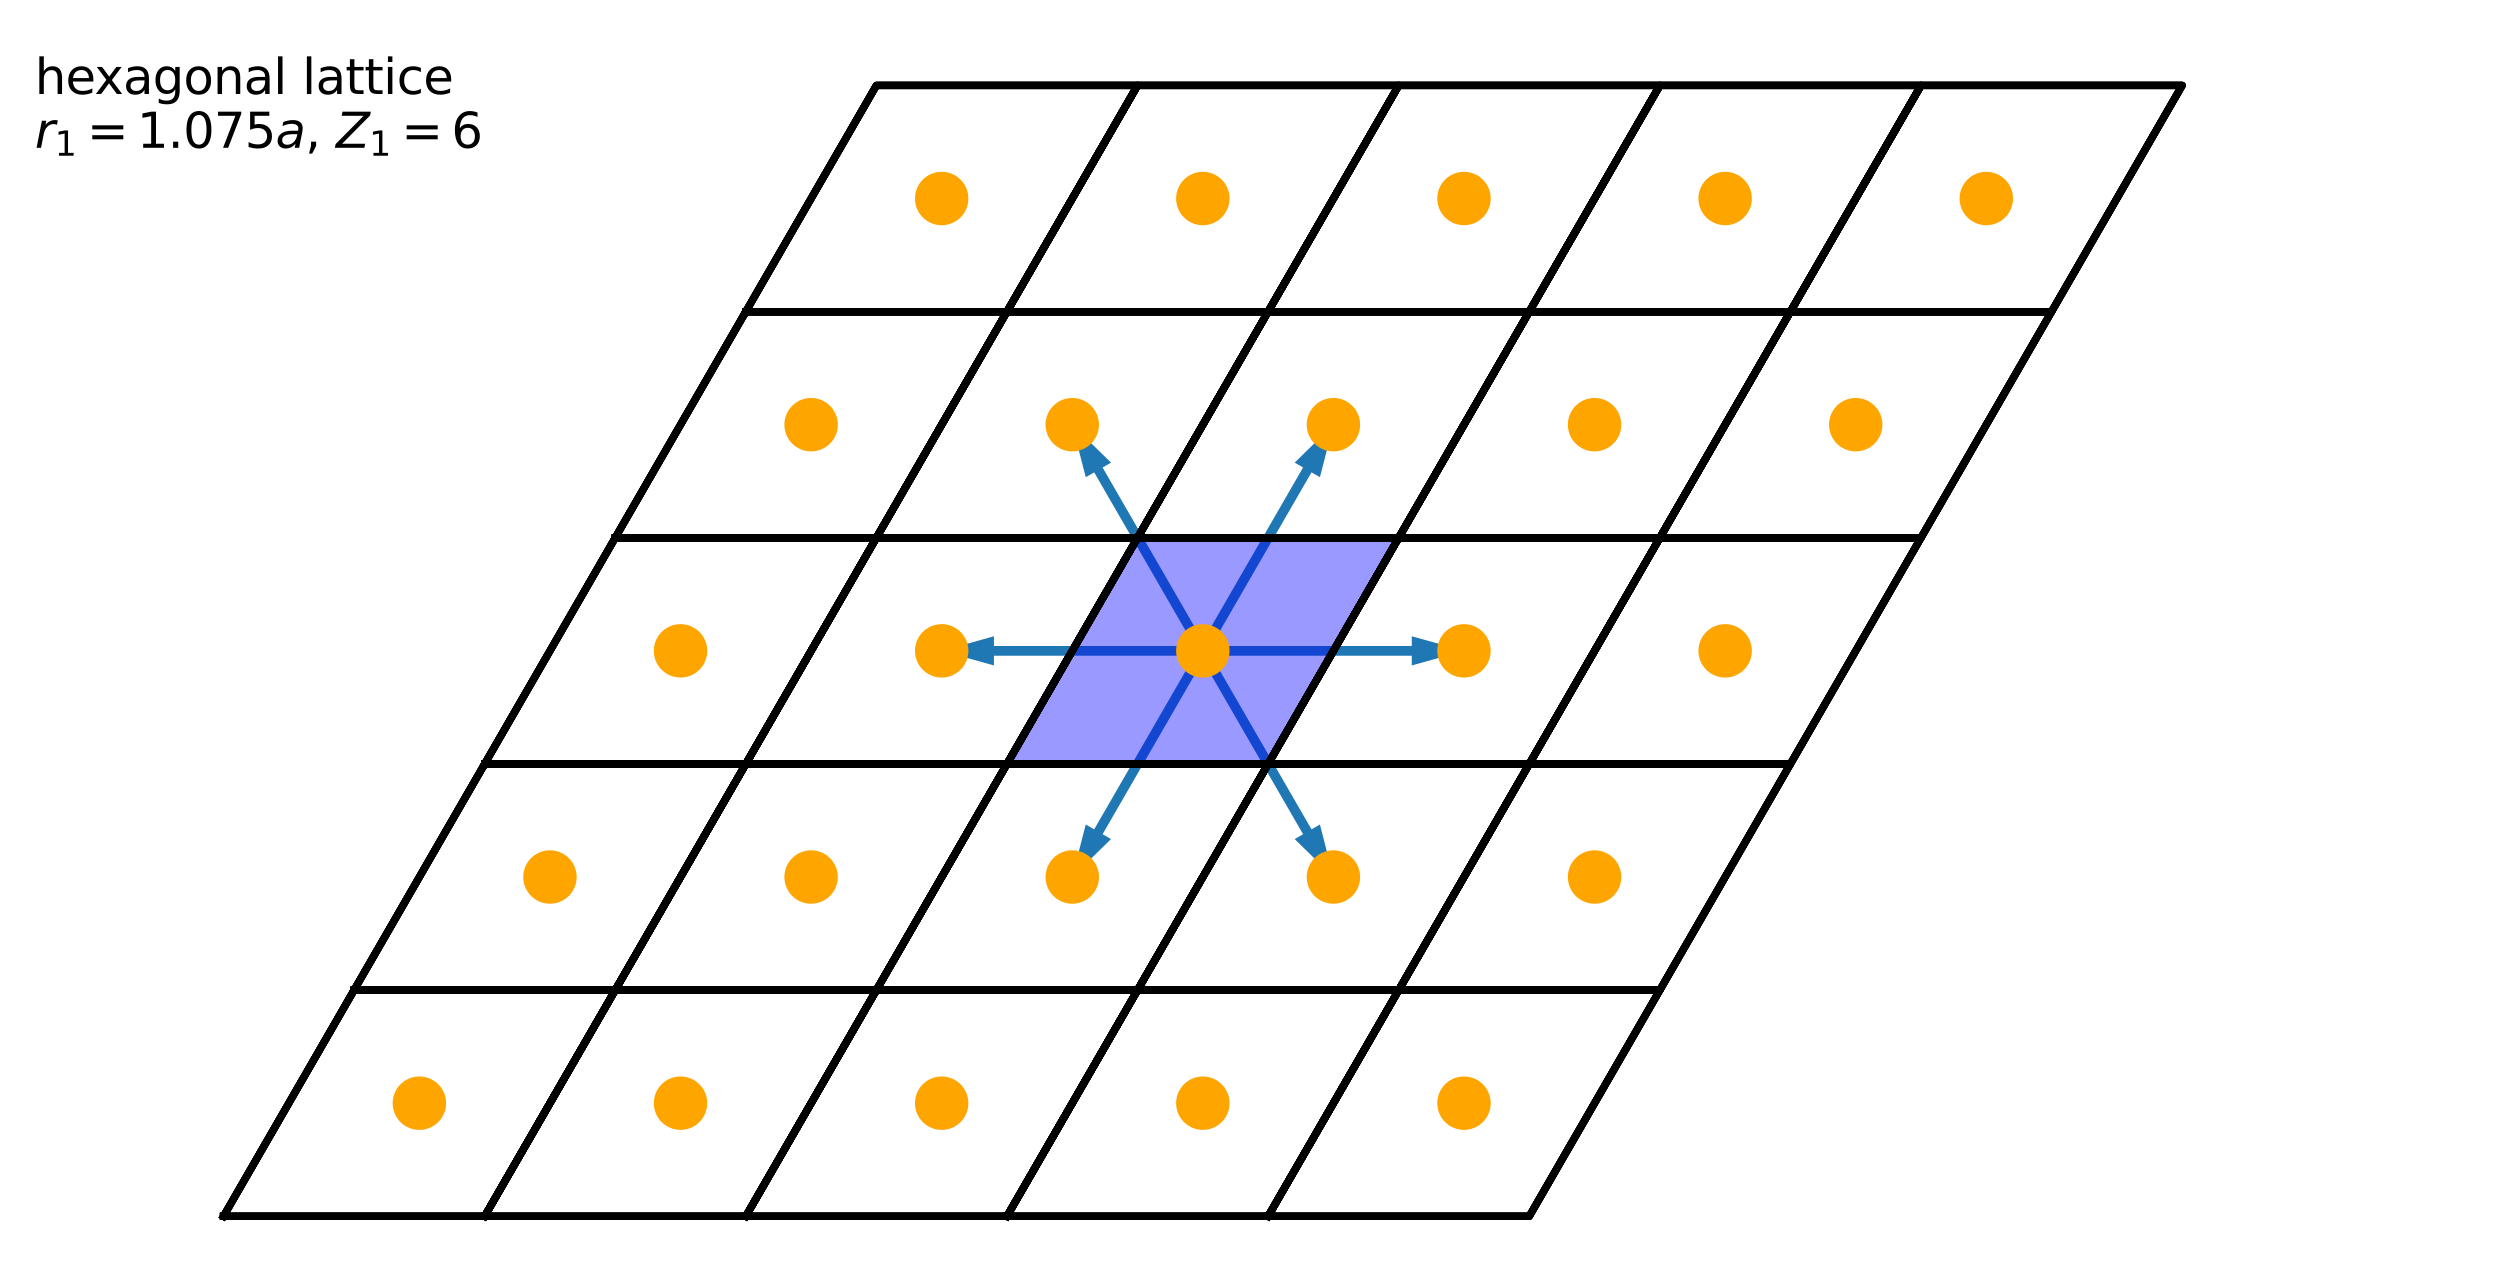 <?xml version="1.0" encoding="utf-8" standalone="no"?>
<!DOCTYPE svg PUBLIC "-//W3C//DTD SVG 1.1//EN"
  "http://www.w3.org/Graphics/SVG/1.1/DTD/svg11.dtd">
<svg xmlns:xlink="http://www.w3.org/1999/xlink" width="516.6pt" height="265.5pt" viewBox="0 0 516.6 265.5" xmlns="http://www.w3.org/2000/svg" version="1.1">
 <defs>
  <style type="text/css">*{stroke-linejoin: round; stroke-linecap: butt}</style>
 </defs>
 <g id="figure_1">
  <g id="patch_1">
   <path d="M 0 265.5 
L 516.6 265.5 
L 516.6 0 
L 0 0 
z
" style="fill: #ffffff"/>
  </g>
  <g id="axes_1">
   <g id="patch_2">
    <path d="M 248.554 135.497 
L 248.554 133.488 
L 205.382 133.488 
L 205.382 131.479 
L 194.589 134.493 
L 205.382 137.506 
L 205.382 135.497 
z
" clip-path="url(#pd2ef490fea)" style="fill: #1f77b4"/>
   </g>
   <g id="patch_3">
    <path d="M 248.554 133.488 
L 248.554 135.497 
L 291.726 135.497 
L 291.726 137.506 
L 302.519 134.493 
L 291.726 131.479 
L 291.726 133.488 
z
" clip-path="url(#pd2ef490fea)" style="fill: #1f77b4"/>
   </g>
   <g id="patch_4">
    <path d="M 249.424 134.995 
L 247.684 133.99 
L 226.098 171.378 
L 224.358 170.374 
L 221.571 181.227 
L 229.577 173.387 
L 227.838 172.383 
z
" clip-path="url(#pd2ef490fea)" style="fill: #1f77b4"/>
   </g>
   <g id="patch_5">
    <path d="M 247.684 133.99 
L 249.424 134.995 
L 271.009 97.607 
L 272.749 98.611 
L 275.536 87.758 
L 267.53 95.598 
L 269.27 96.602 
z
" clip-path="url(#pd2ef490fea)" style="fill: #1f77b4"/>
   </g>
   <g id="patch_6">
    <path d="M 247.684 134.995 
L 249.424 133.99 
L 227.838 96.602 
L 229.577 95.598 
L 221.571 87.758 
L 224.358 98.611 
L 226.098 97.607 
z
" clip-path="url(#pd2ef490fea)" style="fill: #1f77b4"/>
   </g>
   <g id="patch_7">
    <path d="M 249.424 133.99 
L 247.684 134.995 
L 269.27 172.383 
L 267.53 173.387 
L 275.536 181.227 
L 272.749 170.374 
L 271.009 171.378 
z
" clip-path="url(#pd2ef490fea)" style="fill: #1f77b4"/>
   </g>
   <g id="patch_8">
    <path d="M 86.659 232.984 
C 87.991 232.984 89.268 232.455 90.21 231.514 
C 91.152 230.572 91.681 229.294 91.681 227.962 
C 91.681 226.631 91.152 225.353 90.21 224.411 
C 89.268 223.47 87.991 222.94 86.659 222.94 
C 85.327 222.94 84.05 223.47 83.108 224.411 
C 82.166 225.353 81.637 226.631 81.637 227.962 
C 81.637 229.294 82.166 230.572 83.108 231.514 
C 84.05 232.455 85.327 232.984 86.659 232.984 
z
" clip-path="url(#pd2ef490fea)" style="fill: #ffa500; stroke: #ffa500; stroke-linejoin: miter"/>
   </g>
   <g id="patch_9">
    <path d="M 113.641 186.249 
C 114.973 186.249 116.251 185.72 117.193 184.779 
C 118.134 183.837 118.663 182.559 118.663 181.227 
C 118.663 179.896 118.134 178.618 117.193 177.676 
C 116.251 176.735 114.973 176.205 113.641 176.205 
C 112.31 176.205 111.032 176.735 110.09 177.676 
C 109.149 178.618 108.619 179.896 108.619 181.227 
C 108.619 182.559 109.149 183.837 110.09 184.779 
C 111.032 185.72 112.31 186.249 113.641 186.249 
z
" clip-path="url(#pd2ef490fea)" style="fill: #ffa500; stroke: #ffa500; stroke-linejoin: miter"/>
   </g>
   <g id="patch_10">
    <path d="M 140.624 139.515 
C 141.956 139.515 143.233 138.985 144.175 138.044 
C 145.117 137.102 145.646 135.824 145.646 134.493 
C 145.646 133.161 145.117 131.883 144.175 130.941 
C 143.233 130 141.956 129.471 140.624 129.471 
C 139.292 129.471 138.015 130 137.073 130.941 
C 136.131 131.883 135.602 133.161 135.602 134.493 
C 135.602 135.824 136.131 137.102 137.073 138.044 
C 138.015 138.985 139.292 139.515 140.624 139.515 
z
" clip-path="url(#pd2ef490fea)" style="fill: #ffa500; stroke: #ffa500; stroke-linejoin: miter"/>
   </g>
   <g id="patch_11">
    <path d="M 167.606 92.78 
C 168.938 92.78 170.216 92.25 171.157 91.309 
C 172.099 90.367 172.628 89.089 172.628 87.758 
C 172.628 86.426 172.099 85.148 171.157 84.206 
C 170.216 83.265 168.938 82.736 167.606 82.736 
C 166.274 82.736 164.997 83.265 164.055 84.206 
C 163.113 85.148 162.584 86.426 162.584 87.758 
C 162.584 89.089 163.113 90.367 164.055 91.309 
C 164.997 92.25 166.274 92.78 167.606 92.78 
z
" clip-path="url(#pd2ef490fea)" style="fill: #ffa500; stroke: #ffa500; stroke-linejoin: miter"/>
   </g>
   <g id="patch_12">
    <path d="M 194.589 46.045 
C 195.921 46.045 197.198 45.515 198.14 44.574 
C 199.082 43.632 199.611 42.354 199.611 41.023 
C 199.611 39.691 199.082 38.413 198.14 37.471 
C 197.198 36.53 195.921 36.001 194.589 36.001 
C 193.257 36.001 191.979 36.53 191.038 37.471 
C 190.096 38.413 189.567 39.691 189.567 41.023 
C 189.567 42.354 190.096 43.632 191.038 44.574 
C 191.979 45.515 193.257 46.045 194.589 46.045 
z
" clip-path="url(#pd2ef490fea)" style="fill: #ffa500; stroke: #ffa500; stroke-linejoin: miter"/>
   </g>
   <g id="patch_13">
    <path d="M 140.624 232.984 
C 141.956 232.984 143.233 232.455 144.175 231.514 
C 145.117 230.572 145.646 229.294 145.646 227.962 
C 145.646 226.631 145.117 225.353 144.175 224.411 
C 143.233 223.47 141.956 222.94 140.624 222.94 
C 139.292 222.94 138.015 223.47 137.073 224.411 
C 136.131 225.353 135.602 226.631 135.602 227.962 
C 135.602 229.294 136.131 230.572 137.073 231.514 
C 138.015 232.455 139.292 232.984 140.624 232.984 
z
" clip-path="url(#pd2ef490fea)" style="fill: #ffa500; stroke: #ffa500; stroke-linejoin: miter"/>
   </g>
   <g id="patch_14">
    <path d="M 167.606 186.249 
C 168.938 186.249 170.216 185.72 171.157 184.779 
C 172.099 183.837 172.628 182.559 172.628 181.227 
C 172.628 179.896 172.099 178.618 171.157 177.676 
C 170.216 176.735 168.938 176.205 167.606 176.205 
C 166.274 176.205 164.997 176.735 164.055 177.676 
C 163.113 178.618 162.584 179.896 162.584 181.227 
C 162.584 182.559 163.113 183.837 164.055 184.779 
C 164.997 185.72 166.274 186.249 167.606 186.249 
z
" clip-path="url(#pd2ef490fea)" style="fill: #ffa500; stroke: #ffa500; stroke-linejoin: miter"/>
   </g>
   <g id="patch_15">
    <path d="M 194.589 139.515 
C 195.921 139.515 197.198 138.985 198.14 138.044 
C 199.082 137.102 199.611 135.824 199.611 134.493 
C 199.611 133.161 199.082 131.883 198.14 130.941 
C 197.198 130 195.921 129.471 194.589 129.471 
C 193.257 129.471 191.979 130 191.038 130.941 
C 190.096 131.883 189.567 133.161 189.567 134.493 
C 189.567 135.824 190.096 137.102 191.038 138.044 
C 191.979 138.985 193.257 139.515 194.589 139.515 
z
" clip-path="url(#pd2ef490fea)" style="fill: #ffa500; stroke: #ffa500; stroke-linejoin: miter"/>
   </g>
   <g id="patch_16">
    <path d="M 221.571 92.78 
C 222.903 92.78 224.181 92.25 225.122 91.309 
C 226.064 90.367 226.593 89.089 226.593 87.758 
C 226.593 86.426 226.064 85.148 225.122 84.206 
C 224.181 83.265 222.903 82.736 221.571 82.736 
C 220.239 82.736 218.962 83.265 218.02 84.206 
C 217.078 85.148 216.549 86.426 216.549 87.758 
C 216.549 89.089 217.078 90.367 218.02 91.309 
C 218.962 92.25 220.239 92.78 221.571 92.78 
z
" clip-path="url(#pd2ef490fea)" style="fill: #ffa500; stroke: #ffa500; stroke-linejoin: miter"/>
   </g>
   <g id="patch_17">
    <path d="M 248.554 46.045 
C 249.886 46.045 251.163 45.515 252.105 44.574 
C 253.047 43.632 253.576 42.354 253.576 41.023 
C 253.576 39.691 253.047 38.413 252.105 37.471 
C 251.163 36.53 249.886 36.001 248.554 36.001 
C 247.222 36.001 245.944 36.53 245.003 37.471 
C 244.061 38.413 243.532 39.691 243.532 41.023 
C 243.532 42.354 244.061 43.632 245.003 44.574 
C 245.944 45.515 247.222 46.045 248.554 46.045 
z
" clip-path="url(#pd2ef490fea)" style="fill: #ffa500; stroke: #ffa500; stroke-linejoin: miter"/>
   </g>
   <g id="patch_18">
    <path d="M 194.589 232.984 
C 195.921 232.984 197.198 232.455 198.14 231.514 
C 199.082 230.572 199.611 229.294 199.611 227.962 
C 199.611 226.631 199.082 225.353 198.14 224.411 
C 197.198 223.47 195.921 222.94 194.589 222.94 
C 193.257 222.94 191.979 223.47 191.038 224.411 
C 190.096 225.353 189.567 226.631 189.567 227.962 
C 189.567 229.294 190.096 230.572 191.038 231.514 
C 191.979 232.455 193.257 232.984 194.589 232.984 
z
" clip-path="url(#pd2ef490fea)" style="fill: #ffa500; stroke: #ffa500; stroke-linejoin: miter"/>
   </g>
   <g id="patch_19">
    <path d="M 221.571 186.249 
C 222.903 186.249 224.181 185.72 225.122 184.779 
C 226.064 183.837 226.593 182.559 226.593 181.227 
C 226.593 179.896 226.064 178.618 225.122 177.676 
C 224.181 176.735 222.903 176.205 221.571 176.205 
C 220.239 176.205 218.962 176.735 218.02 177.676 
C 217.078 178.618 216.549 179.896 216.549 181.227 
C 216.549 182.559 217.078 183.837 218.02 184.779 
C 218.962 185.72 220.239 186.249 221.571 186.249 
z
" clip-path="url(#pd2ef490fea)" style="fill: #ffa500; stroke: #ffa500; stroke-linejoin: miter"/>
   </g>
   <g id="patch_20">
    <path d="M 208.08 157.86 
L 235.062 111.125 
L 289.027 111.125 
L 262.045 157.86 
z
" clip-path="url(#pd2ef490fea)" style="fill: #0000ff; opacity: 0.4; stroke: #0000ff; stroke-linejoin: miter"/>
   </g>
   <g id="patch_21">
    <path d="M 248.554 139.515 
C 249.886 139.515 251.163 138.985 252.105 138.044 
C 253.047 137.102 253.576 135.824 253.576 134.493 
C 253.576 133.161 253.047 131.883 252.105 130.941 
C 251.163 130 249.886 129.471 248.554 129.471 
C 247.222 129.471 245.944 130 245.003 130.941 
C 244.061 131.883 243.532 133.161 243.532 134.493 
C 243.532 135.824 244.061 137.102 245.003 138.044 
C 245.944 138.985 247.222 139.515 248.554 139.515 
z
" clip-path="url(#pd2ef490fea)" style="fill: #ffa500; stroke: #ffa500; stroke-linejoin: miter"/>
   </g>
   <g id="patch_22">
    <path d="M 275.536 92.78 
C 276.868 92.78 278.145 92.25 279.087 91.309 
C 280.029 90.367 280.558 89.089 280.558 87.758 
C 280.558 86.426 280.029 85.148 279.087 84.206 
C 278.145 83.265 276.868 82.736 275.536 82.736 
C 274.204 82.736 272.927 83.265 271.985 84.206 
C 271.043 85.148 270.514 86.426 270.514 87.758 
C 270.514 89.089 271.043 90.367 271.985 91.309 
C 272.927 92.25 274.204 92.78 275.536 92.78 
z
" clip-path="url(#pd2ef490fea)" style="fill: #ffa500; stroke: #ffa500; stroke-linejoin: miter"/>
   </g>
   <g id="patch_23">
    <path d="M 302.519 46.045 
C 303.85 46.045 305.128 45.515 306.07 44.574 
C 307.011 43.632 307.541 42.354 307.541 41.023 
C 307.541 39.691 307.011 38.413 306.07 37.471 
C 305.128 36.53 303.85 36.001 302.519 36.001 
C 301.187 36.001 299.909 36.53 298.967 37.471 
C 298.026 38.413 297.497 39.691 297.497 41.023 
C 297.497 42.354 298.026 43.632 298.967 44.574 
C 299.909 45.515 301.187 46.045 302.519 46.045 
z
" clip-path="url(#pd2ef490fea)" style="fill: #ffa500; stroke: #ffa500; stroke-linejoin: miter"/>
   </g>
   <g id="patch_24">
    <path d="M 248.554 232.984 
C 249.886 232.984 251.163 232.455 252.105 231.514 
C 253.047 230.572 253.576 229.294 253.576 227.962 
C 253.576 226.631 253.047 225.353 252.105 224.411 
C 251.163 223.47 249.886 222.94 248.554 222.94 
C 247.222 222.94 245.944 223.47 245.003 224.411 
C 244.061 225.353 243.532 226.631 243.532 227.962 
C 243.532 229.294 244.061 230.572 245.003 231.514 
C 245.944 232.455 247.222 232.984 248.554 232.984 
z
" clip-path="url(#pd2ef490fea)" style="fill: #ffa500; stroke: #ffa500; stroke-linejoin: miter"/>
   </g>
   <g id="patch_25">
    <path d="M 275.536 186.249 
C 276.868 186.249 278.145 185.72 279.087 184.779 
C 280.029 183.837 280.558 182.559 280.558 181.227 
C 280.558 179.896 280.029 178.618 279.087 177.676 
C 278.145 176.735 276.868 176.205 275.536 176.205 
C 274.204 176.205 272.927 176.735 271.985 177.676 
C 271.043 178.618 270.514 179.896 270.514 181.227 
C 270.514 182.559 271.043 183.837 271.985 184.779 
C 272.927 185.72 274.204 186.249 275.536 186.249 
z
" clip-path="url(#pd2ef490fea)" style="fill: #ffa500; stroke: #ffa500; stroke-linejoin: miter"/>
   </g>
   <g id="patch_26">
    <path d="M 302.519 139.515 
C 303.85 139.515 305.128 138.985 306.07 138.044 
C 307.011 137.102 307.541 135.824 307.541 134.493 
C 307.541 133.161 307.011 131.883 306.07 130.941 
C 305.128 130 303.85 129.471 302.519 129.471 
C 301.187 129.471 299.909 130 298.967 130.941 
C 298.026 131.883 297.497 133.161 297.497 134.493 
C 297.497 135.824 298.026 137.102 298.967 138.044 
C 299.909 138.985 301.187 139.515 302.519 139.515 
z
" clip-path="url(#pd2ef490fea)" style="fill: #ffa500; stroke: #ffa500; stroke-linejoin: miter"/>
   </g>
   <g id="patch_27">
    <path d="M 329.501 92.78 
C 330.833 92.78 332.11 92.25 333.052 91.309 
C 333.994 90.367 334.523 89.089 334.523 87.758 
C 334.523 86.426 333.994 85.148 333.052 84.206 
C 332.11 83.265 330.833 82.736 329.501 82.736 
C 328.169 82.736 326.892 83.265 325.95 84.206 
C 325.008 85.148 324.479 86.426 324.479 87.758 
C 324.479 89.089 325.008 90.367 325.95 91.309 
C 326.892 92.25 328.169 92.78 329.501 92.78 
z
" clip-path="url(#pd2ef490fea)" style="fill: #ffa500; stroke: #ffa500; stroke-linejoin: miter"/>
   </g>
   <g id="patch_28">
    <path d="M 356.483 46.045 
C 357.815 46.045 359.093 45.515 360.035 44.574 
C 360.976 43.632 361.505 42.354 361.505 41.023 
C 361.505 39.691 360.976 38.413 360.035 37.471 
C 359.093 36.53 357.815 36.001 356.483 36.001 
C 355.152 36.001 353.874 36.53 352.932 37.471 
C 351.991 38.413 351.461 39.691 351.461 41.023 
C 351.461 42.354 351.991 43.632 352.932 44.574 
C 353.874 45.515 355.152 46.045 356.483 46.045 
z
" clip-path="url(#pd2ef490fea)" style="fill: #ffa500; stroke: #ffa500; stroke-linejoin: miter"/>
   </g>
   <g id="patch_29">
    <path d="M 302.519 232.984 
C 303.85 232.984 305.128 232.455 306.07 231.514 
C 307.011 230.572 307.541 229.294 307.541 227.962 
C 307.541 226.631 307.011 225.353 306.07 224.411 
C 305.128 223.47 303.85 222.94 302.519 222.94 
C 301.187 222.94 299.909 223.47 298.967 224.411 
C 298.026 225.353 297.497 226.631 297.497 227.962 
C 297.497 229.294 298.026 230.572 298.967 231.514 
C 299.909 232.455 301.187 232.984 302.519 232.984 
z
" clip-path="url(#pd2ef490fea)" style="fill: #ffa500; stroke: #ffa500; stroke-linejoin: miter"/>
   </g>
   <g id="patch_30">
    <path d="M 329.501 186.249 
C 330.833 186.249 332.11 185.72 333.052 184.779 
C 333.994 183.837 334.523 182.559 334.523 181.227 
C 334.523 179.896 333.994 178.618 333.052 177.676 
C 332.11 176.735 330.833 176.205 329.501 176.205 
C 328.169 176.205 326.892 176.735 325.95 177.676 
C 325.008 178.618 324.479 179.896 324.479 181.227 
C 324.479 182.559 325.008 183.837 325.95 184.779 
C 326.892 185.72 328.169 186.249 329.501 186.249 
z
" clip-path="url(#pd2ef490fea)" style="fill: #ffa500; stroke: #ffa500; stroke-linejoin: miter"/>
   </g>
   <g id="patch_31">
    <path d="M 356.483 139.515 
C 357.815 139.515 359.093 138.985 360.035 138.044 
C 360.976 137.102 361.505 135.824 361.505 134.493 
C 361.505 133.161 360.976 131.883 360.035 130.941 
C 359.093 130 357.815 129.471 356.483 129.471 
C 355.152 129.471 353.874 130 352.932 130.941 
C 351.991 131.883 351.461 133.161 351.461 134.493 
C 351.461 135.824 351.991 137.102 352.932 138.044 
C 353.874 138.985 355.152 139.515 356.483 139.515 
z
" clip-path="url(#pd2ef490fea)" style="fill: #ffa500; stroke: #ffa500; stroke-linejoin: miter"/>
   </g>
   <g id="patch_32">
    <path d="M 383.466 92.78 
C 384.798 92.78 386.075 92.25 387.017 91.309 
C 387.959 90.367 388.488 89.089 388.488 87.758 
C 388.488 86.426 387.959 85.148 387.017 84.206 
C 386.075 83.265 384.798 82.736 383.466 82.736 
C 382.134 82.736 380.857 83.265 379.915 84.206 
C 378.973 85.148 378.444 86.426 378.444 87.758 
C 378.444 89.089 378.973 90.367 379.915 91.309 
C 380.857 92.25 382.134 92.78 383.466 92.78 
z
" clip-path="url(#pd2ef490fea)" style="fill: #ffa500; stroke: #ffa500; stroke-linejoin: miter"/>
   </g>
   <g id="patch_33">
    <path d="M 410.448 46.045 
C 411.78 46.045 413.058 45.515 413.999 44.574 
C 414.941 43.632 415.47 42.354 415.47 41.023 
C 415.47 39.691 414.941 38.413 413.999 37.471 
C 413.058 36.53 411.78 36.001 410.448 36.001 
C 409.117 36.001 407.839 36.53 406.897 37.471 
C 405.956 38.413 405.426 39.691 405.426 41.023 
C 405.426 42.354 405.956 43.632 406.897 44.574 
C 407.839 45.515 409.117 46.045 410.448 46.045 
z
" clip-path="url(#pd2ef490fea)" style="fill: #ffa500; stroke: #ffa500; stroke-linejoin: miter"/>
   </g>
   <g id="line2d_1">
    <path d="M 46.185 251.33 
L 73.168 204.595 
L 127.133 204.595 
L 100.15 251.33 
L 46.185 251.33 
" clip-path="url(#pd2ef490fea)" style="fill: none; stroke: #000000; stroke-width: 1.5; stroke-linecap: square"/>
   </g>
   <g id="line2d_2">
    <path d="M 46.185 251.33 
L 73.168 204.595 
L 127.133 204.595 
L 100.15 251.33 
L 46.185 251.33 
" clip-path="url(#pd2ef490fea)" style="fill: none; stroke: #000000; stroke-width: 1.5; stroke-linecap: square"/>
   </g>
   <g id="line2d_3">
    <path d="M 46.185 251.33 
L 73.168 204.595 
L 127.133 204.595 
L 100.15 251.33 
L 46.185 251.33 
" clip-path="url(#pd2ef490fea)" style="fill: none; stroke: #000000; stroke-width: 1.5; stroke-linecap: square"/>
   </g>
   <g id="line2d_4">
    <path d="M 46.185 251.33 
L 73.168 204.595 
L 127.133 204.595 
L 100.15 251.33 
L 46.185 251.33 
" clip-path="url(#pd2ef490fea)" style="fill: none; stroke: #000000; stroke-width: 1.5; stroke-linecap: square"/>
   </g>
   <g id="line2d_5">
    <path d="M 46.185 251.33 
L 73.168 204.595 
L 127.133 204.595 
L 100.15 251.33 
L 46.185 251.33 
" clip-path="url(#pd2ef490fea)" style="fill: none; stroke: #000000; stroke-width: 1.5; stroke-linecap: square"/>
   </g>
   <g id="line2d_6">
    <path d="M 73.168 204.595 
L 100.15 157.86 
L 154.115 157.86 
L 127.133 204.595 
L 73.168 204.595 
" clip-path="url(#pd2ef490fea)" style="fill: none; stroke: #000000; stroke-width: 1.5; stroke-linecap: square"/>
   </g>
   <g id="line2d_7">
    <path d="M 73.168 204.595 
L 100.15 157.86 
L 154.115 157.86 
L 127.133 204.595 
L 73.168 204.595 
" clip-path="url(#pd2ef490fea)" style="fill: none; stroke: #000000; stroke-width: 1.5; stroke-linecap: square"/>
   </g>
   <g id="line2d_8">
    <path d="M 73.168 204.595 
L 100.15 157.86 
L 154.115 157.86 
L 127.133 204.595 
L 73.168 204.595 
" clip-path="url(#pd2ef490fea)" style="fill: none; stroke: #000000; stroke-width: 1.5; stroke-linecap: square"/>
   </g>
   <g id="line2d_9">
    <path d="M 73.168 204.595 
L 100.15 157.86 
L 154.115 157.86 
L 127.133 204.595 
L 73.168 204.595 
" clip-path="url(#pd2ef490fea)" style="fill: none; stroke: #000000; stroke-width: 1.5; stroke-linecap: square"/>
   </g>
   <g id="line2d_10">
    <path d="M 73.168 204.595 
L 100.15 157.86 
L 154.115 157.86 
L 127.133 204.595 
L 73.168 204.595 
" clip-path="url(#pd2ef490fea)" style="fill: none; stroke: #000000; stroke-width: 1.5; stroke-linecap: square"/>
   </g>
   <g id="line2d_11">
    <path d="M 100.15 157.86 
L 127.133 111.125 
L 181.098 111.125 
L 154.115 157.86 
L 100.15 157.86 
" clip-path="url(#pd2ef490fea)" style="fill: none; stroke: #000000; stroke-width: 1.5; stroke-linecap: square"/>
   </g>
   <g id="line2d_12">
    <path d="M 100.15 157.86 
L 127.133 111.125 
L 181.098 111.125 
L 154.115 157.86 
L 100.15 157.86 
" clip-path="url(#pd2ef490fea)" style="fill: none; stroke: #000000; stroke-width: 1.5; stroke-linecap: square"/>
   </g>
   <g id="line2d_13">
    <path d="M 100.15 157.86 
L 127.133 111.125 
L 181.098 111.125 
L 154.115 157.86 
L 100.15 157.86 
" clip-path="url(#pd2ef490fea)" style="fill: none; stroke: #000000; stroke-width: 1.5; stroke-linecap: square"/>
   </g>
   <g id="line2d_14">
    <path d="M 100.15 157.86 
L 127.133 111.125 
L 181.098 111.125 
L 154.115 157.86 
L 100.15 157.86 
" clip-path="url(#pd2ef490fea)" style="fill: none; stroke: #000000; stroke-width: 1.5; stroke-linecap: square"/>
   </g>
   <g id="line2d_15">
    <path d="M 100.15 157.86 
L 127.133 111.125 
L 181.098 111.125 
L 154.115 157.86 
L 100.15 157.86 
" clip-path="url(#pd2ef490fea)" style="fill: none; stroke: #000000; stroke-width: 1.5; stroke-linecap: square"/>
   </g>
   <g id="line2d_16">
    <path d="M 127.133 111.125 
L 154.115 64.39 
L 208.08 64.39 
L 181.098 111.125 
L 127.133 111.125 
" clip-path="url(#pd2ef490fea)" style="fill: none; stroke: #000000; stroke-width: 1.5; stroke-linecap: square"/>
   </g>
   <g id="line2d_17">
    <path d="M 127.133 111.125 
L 154.115 64.39 
L 208.08 64.39 
L 181.098 111.125 
L 127.133 111.125 
" clip-path="url(#pd2ef490fea)" style="fill: none; stroke: #000000; stroke-width: 1.5; stroke-linecap: square"/>
   </g>
   <g id="line2d_18">
    <path d="M 127.133 111.125 
L 154.115 64.39 
L 208.08 64.39 
L 181.098 111.125 
L 127.133 111.125 
" clip-path="url(#pd2ef490fea)" style="fill: none; stroke: #000000; stroke-width: 1.5; stroke-linecap: square"/>
   </g>
   <g id="line2d_19">
    <path d="M 127.133 111.125 
L 154.115 64.39 
L 208.08 64.39 
L 181.098 111.125 
L 127.133 111.125 
" clip-path="url(#pd2ef490fea)" style="fill: none; stroke: #000000; stroke-width: 1.5; stroke-linecap: square"/>
   </g>
   <g id="line2d_20">
    <path d="M 127.133 111.125 
L 154.115 64.39 
L 208.08 64.39 
L 181.098 111.125 
L 127.133 111.125 
" clip-path="url(#pd2ef490fea)" style="fill: none; stroke: #000000; stroke-width: 1.5; stroke-linecap: square"/>
   </g>
   <g id="line2d_21">
    <path d="M 154.115 64.39 
L 181.098 17.655 
L 235.062 17.655 
L 208.08 64.39 
L 154.115 64.39 
" clip-path="url(#pd2ef490fea)" style="fill: none; stroke: #000000; stroke-width: 1.5; stroke-linecap: square"/>
   </g>
   <g id="line2d_22">
    <path d="M 154.115 64.39 
L 181.098 17.655 
L 235.062 17.655 
L 208.08 64.39 
L 154.115 64.39 
" clip-path="url(#pd2ef490fea)" style="fill: none; stroke: #000000; stroke-width: 1.5; stroke-linecap: square"/>
   </g>
   <g id="line2d_23">
    <path d="M 154.115 64.39 
L 181.098 17.655 
L 235.062 17.655 
L 208.08 64.39 
L 154.115 64.39 
" clip-path="url(#pd2ef490fea)" style="fill: none; stroke: #000000; stroke-width: 1.5; stroke-linecap: square"/>
   </g>
   <g id="line2d_24">
    <path d="M 154.115 64.39 
L 181.098 17.655 
L 235.062 17.655 
L 208.08 64.39 
L 154.115 64.39 
" clip-path="url(#pd2ef490fea)" style="fill: none; stroke: #000000; stroke-width: 1.5; stroke-linecap: square"/>
   </g>
   <g id="line2d_25">
    <path d="M 154.115 64.39 
L 181.098 17.655 
L 235.062 17.655 
L 208.08 64.39 
L 154.115 64.39 
" clip-path="url(#pd2ef490fea)" style="fill: none; stroke: #000000; stroke-width: 1.5; stroke-linecap: square"/>
   </g>
   <g id="line2d_26">
    <path d="M 100.15 251.33 
L 127.133 204.595 
L 181.098 204.595 
L 154.115 251.33 
L 100.15 251.33 
" clip-path="url(#pd2ef490fea)" style="fill: none; stroke: #000000; stroke-width: 1.5; stroke-linecap: square"/>
   </g>
   <g id="line2d_27">
    <path d="M 100.15 251.33 
L 127.133 204.595 
L 181.098 204.595 
L 154.115 251.33 
L 100.15 251.33 
" clip-path="url(#pd2ef490fea)" style="fill: none; stroke: #000000; stroke-width: 1.5; stroke-linecap: square"/>
   </g>
   <g id="line2d_28">
    <path d="M 100.15 251.33 
L 127.133 204.595 
L 181.098 204.595 
L 154.115 251.33 
L 100.15 251.33 
" clip-path="url(#pd2ef490fea)" style="fill: none; stroke: #000000; stroke-width: 1.5; stroke-linecap: square"/>
   </g>
   <g id="line2d_29">
    <path d="M 100.15 251.33 
L 127.133 204.595 
L 181.098 204.595 
L 154.115 251.33 
L 100.15 251.33 
" clip-path="url(#pd2ef490fea)" style="fill: none; stroke: #000000; stroke-width: 1.5; stroke-linecap: square"/>
   </g>
   <g id="line2d_30">
    <path d="M 100.15 251.33 
L 127.133 204.595 
L 181.098 204.595 
L 154.115 251.33 
L 100.15 251.33 
" clip-path="url(#pd2ef490fea)" style="fill: none; stroke: #000000; stroke-width: 1.5; stroke-linecap: square"/>
   </g>
   <g id="line2d_31">
    <path d="M 127.133 204.595 
L 154.115 157.86 
L 208.08 157.86 
L 181.098 204.595 
L 127.133 204.595 
" clip-path="url(#pd2ef490fea)" style="fill: none; stroke: #000000; stroke-width: 1.5; stroke-linecap: square"/>
   </g>
   <g id="line2d_32">
    <path d="M 127.133 204.595 
L 154.115 157.86 
L 208.08 157.86 
L 181.098 204.595 
L 127.133 204.595 
" clip-path="url(#pd2ef490fea)" style="fill: none; stroke: #000000; stroke-width: 1.5; stroke-linecap: square"/>
   </g>
   <g id="line2d_33">
    <path d="M 127.133 204.595 
L 154.115 157.86 
L 208.08 157.86 
L 181.098 204.595 
L 127.133 204.595 
" clip-path="url(#pd2ef490fea)" style="fill: none; stroke: #000000; stroke-width: 1.5; stroke-linecap: square"/>
   </g>
   <g id="line2d_34">
    <path d="M 127.133 204.595 
L 154.115 157.86 
L 208.08 157.86 
L 181.098 204.595 
L 127.133 204.595 
" clip-path="url(#pd2ef490fea)" style="fill: none; stroke: #000000; stroke-width: 1.5; stroke-linecap: square"/>
   </g>
   <g id="line2d_35">
    <path d="M 127.133 204.595 
L 154.115 157.86 
L 208.08 157.86 
L 181.098 204.595 
L 127.133 204.595 
" clip-path="url(#pd2ef490fea)" style="fill: none; stroke: #000000; stroke-width: 1.5; stroke-linecap: square"/>
   </g>
   <g id="line2d_36">
    <path d="M 154.115 157.86 
L 181.098 111.125 
L 235.062 111.125 
L 208.08 157.86 
L 154.115 157.86 
" clip-path="url(#pd2ef490fea)" style="fill: none; stroke: #000000; stroke-width: 1.5; stroke-linecap: square"/>
   </g>
   <g id="line2d_37">
    <path d="M 154.115 157.86 
L 181.098 111.125 
L 235.062 111.125 
L 208.08 157.86 
L 154.115 157.86 
" clip-path="url(#pd2ef490fea)" style="fill: none; stroke: #000000; stroke-width: 1.5; stroke-linecap: square"/>
   </g>
   <g id="line2d_38">
    <path d="M 154.115 157.86 
L 181.098 111.125 
L 235.062 111.125 
L 208.08 157.86 
L 154.115 157.86 
" clip-path="url(#pd2ef490fea)" style="fill: none; stroke: #000000; stroke-width: 1.5; stroke-linecap: square"/>
   </g>
   <g id="line2d_39">
    <path d="M 154.115 157.86 
L 181.098 111.125 
L 235.062 111.125 
L 208.08 157.86 
L 154.115 157.86 
" clip-path="url(#pd2ef490fea)" style="fill: none; stroke: #000000; stroke-width: 1.5; stroke-linecap: square"/>
   </g>
   <g id="line2d_40">
    <path d="M 154.115 157.86 
L 181.098 111.125 
L 235.062 111.125 
L 208.08 157.86 
L 154.115 157.86 
" clip-path="url(#pd2ef490fea)" style="fill: none; stroke: #000000; stroke-width: 1.5; stroke-linecap: square"/>
   </g>
   <g id="line2d_41">
    <path d="M 181.098 111.125 
L 208.08 64.39 
L 262.045 64.39 
L 235.062 111.125 
L 181.098 111.125 
" clip-path="url(#pd2ef490fea)" style="fill: none; stroke: #000000; stroke-width: 1.5; stroke-linecap: square"/>
   </g>
   <g id="line2d_42">
    <path d="M 181.098 111.125 
L 208.08 64.39 
L 262.045 64.39 
L 235.062 111.125 
L 181.098 111.125 
" clip-path="url(#pd2ef490fea)" style="fill: none; stroke: #000000; stroke-width: 1.5; stroke-linecap: square"/>
   </g>
   <g id="line2d_43">
    <path d="M 181.098 111.125 
L 208.08 64.39 
L 262.045 64.39 
L 235.062 111.125 
L 181.098 111.125 
" clip-path="url(#pd2ef490fea)" style="fill: none; stroke: #000000; stroke-width: 1.5; stroke-linecap: square"/>
   </g>
   <g id="line2d_44">
    <path d="M 181.098 111.125 
L 208.08 64.39 
L 262.045 64.39 
L 235.062 111.125 
L 181.098 111.125 
" clip-path="url(#pd2ef490fea)" style="fill: none; stroke: #000000; stroke-width: 1.5; stroke-linecap: square"/>
   </g>
   <g id="line2d_45">
    <path d="M 181.098 111.125 
L 208.08 64.39 
L 262.045 64.39 
L 235.062 111.125 
L 181.098 111.125 
" clip-path="url(#pd2ef490fea)" style="fill: none; stroke: #000000; stroke-width: 1.5; stroke-linecap: square"/>
   </g>
   <g id="line2d_46">
    <path d="M 208.08 64.39 
L 235.062 17.655 
L 289.027 17.655 
L 262.045 64.39 
L 208.08 64.39 
" clip-path="url(#pd2ef490fea)" style="fill: none; stroke: #000000; stroke-width: 1.5; stroke-linecap: square"/>
   </g>
   <g id="line2d_47">
    <path d="M 208.08 64.39 
L 235.062 17.655 
L 289.027 17.655 
L 262.045 64.39 
L 208.08 64.39 
" clip-path="url(#pd2ef490fea)" style="fill: none; stroke: #000000; stroke-width: 1.5; stroke-linecap: square"/>
   </g>
   <g id="line2d_48">
    <path d="M 208.08 64.39 
L 235.062 17.655 
L 289.027 17.655 
L 262.045 64.39 
L 208.08 64.39 
" clip-path="url(#pd2ef490fea)" style="fill: none; stroke: #000000; stroke-width: 1.5; stroke-linecap: square"/>
   </g>
   <g id="line2d_49">
    <path d="M 208.08 64.39 
L 235.062 17.655 
L 289.027 17.655 
L 262.045 64.39 
L 208.08 64.39 
" clip-path="url(#pd2ef490fea)" style="fill: none; stroke: #000000; stroke-width: 1.5; stroke-linecap: square"/>
   </g>
   <g id="line2d_50">
    <path d="M 208.08 64.39 
L 235.062 17.655 
L 289.027 17.655 
L 262.045 64.39 
L 208.08 64.39 
" clip-path="url(#pd2ef490fea)" style="fill: none; stroke: #000000; stroke-width: 1.5; stroke-linecap: square"/>
   </g>
   <g id="line2d_51">
    <path d="M 154.115 251.33 
L 181.098 204.595 
L 235.062 204.595 
L 208.08 251.33 
L 154.115 251.33 
" clip-path="url(#pd2ef490fea)" style="fill: none; stroke: #000000; stroke-width: 1.5; stroke-linecap: square"/>
   </g>
   <g id="line2d_52">
    <path d="M 154.115 251.33 
L 181.098 204.595 
L 235.062 204.595 
L 208.08 251.33 
L 154.115 251.33 
" clip-path="url(#pd2ef490fea)" style="fill: none; stroke: #000000; stroke-width: 1.5; stroke-linecap: square"/>
   </g>
   <g id="line2d_53">
    <path d="M 154.115 251.33 
L 181.098 204.595 
L 235.062 204.595 
L 208.08 251.33 
L 154.115 251.33 
" clip-path="url(#pd2ef490fea)" style="fill: none; stroke: #000000; stroke-width: 1.5; stroke-linecap: square"/>
   </g>
   <g id="line2d_54">
    <path d="M 154.115 251.33 
L 181.098 204.595 
L 235.062 204.595 
L 208.08 251.33 
L 154.115 251.33 
" clip-path="url(#pd2ef490fea)" style="fill: none; stroke: #000000; stroke-width: 1.5; stroke-linecap: square"/>
   </g>
   <g id="line2d_55">
    <path d="M 154.115 251.33 
L 181.098 204.595 
L 235.062 204.595 
L 208.08 251.33 
L 154.115 251.33 
" clip-path="url(#pd2ef490fea)" style="fill: none; stroke: #000000; stroke-width: 1.5; stroke-linecap: square"/>
   </g>
   <g id="line2d_56">
    <path d="M 181.098 204.595 
L 208.08 157.86 
L 262.045 157.86 
L 235.062 204.595 
L 181.098 204.595 
" clip-path="url(#pd2ef490fea)" style="fill: none; stroke: #000000; stroke-width: 1.5; stroke-linecap: square"/>
   </g>
   <g id="line2d_57">
    <path d="M 181.098 204.595 
L 208.08 157.86 
L 262.045 157.86 
L 235.062 204.595 
L 181.098 204.595 
" clip-path="url(#pd2ef490fea)" style="fill: none; stroke: #000000; stroke-width: 1.5; stroke-linecap: square"/>
   </g>
   <g id="line2d_58">
    <path d="M 181.098 204.595 
L 208.08 157.86 
L 262.045 157.86 
L 235.062 204.595 
L 181.098 204.595 
" clip-path="url(#pd2ef490fea)" style="fill: none; stroke: #000000; stroke-width: 1.5; stroke-linecap: square"/>
   </g>
   <g id="line2d_59">
    <path d="M 181.098 204.595 
L 208.08 157.86 
L 262.045 157.86 
L 235.062 204.595 
L 181.098 204.595 
" clip-path="url(#pd2ef490fea)" style="fill: none; stroke: #000000; stroke-width: 1.5; stroke-linecap: square"/>
   </g>
   <g id="line2d_60">
    <path d="M 181.098 204.595 
L 208.08 157.86 
L 262.045 157.86 
L 235.062 204.595 
L 181.098 204.595 
" clip-path="url(#pd2ef490fea)" style="fill: none; stroke: #000000; stroke-width: 1.5; stroke-linecap: square"/>
   </g>
   <g id="line2d_61">
    <path d="M 208.08 157.86 
L 235.062 111.125 
L 289.027 111.125 
L 262.045 157.86 
L 208.08 157.86 
" clip-path="url(#pd2ef490fea)" style="fill: none; stroke: #000000; stroke-width: 1.5; stroke-linecap: square"/>
   </g>
   <g id="line2d_62">
    <path d="M 208.08 157.86 
L 235.062 111.125 
L 289.027 111.125 
L 262.045 157.86 
L 208.08 157.86 
" clip-path="url(#pd2ef490fea)" style="fill: none; stroke: #000000; stroke-width: 1.5; stroke-linecap: square"/>
   </g>
   <g id="line2d_63">
    <path d="M 208.08 157.86 
L 235.062 111.125 
L 289.027 111.125 
L 262.045 157.86 
L 208.08 157.86 
" clip-path="url(#pd2ef490fea)" style="fill: none; stroke: #000000; stroke-width: 1.5; stroke-linecap: square"/>
   </g>
   <g id="line2d_64">
    <path d="M 208.08 157.86 
L 235.062 111.125 
L 289.027 111.125 
L 262.045 157.86 
L 208.08 157.86 
" clip-path="url(#pd2ef490fea)" style="fill: none; stroke: #000000; stroke-width: 1.5; stroke-linecap: square"/>
   </g>
   <g id="line2d_65">
    <path d="M 208.08 157.86 
L 235.062 111.125 
L 289.027 111.125 
L 262.045 157.86 
L 208.08 157.86 
" clip-path="url(#pd2ef490fea)" style="fill: none; stroke: #000000; stroke-width: 1.5; stroke-linecap: square"/>
   </g>
   <g id="line2d_66">
    <path d="M 235.062 111.125 
L 262.045 64.39 
L 316.01 64.39 
L 289.027 111.125 
L 235.062 111.125 
" clip-path="url(#pd2ef490fea)" style="fill: none; stroke: #000000; stroke-width: 1.5; stroke-linecap: square"/>
   </g>
   <g id="line2d_67">
    <path d="M 235.062 111.125 
L 262.045 64.39 
L 316.01 64.39 
L 289.027 111.125 
L 235.062 111.125 
" clip-path="url(#pd2ef490fea)" style="fill: none; stroke: #000000; stroke-width: 1.5; stroke-linecap: square"/>
   </g>
   <g id="line2d_68">
    <path d="M 235.062 111.125 
L 262.045 64.39 
L 316.01 64.39 
L 289.027 111.125 
L 235.062 111.125 
" clip-path="url(#pd2ef490fea)" style="fill: none; stroke: #000000; stroke-width: 1.5; stroke-linecap: square"/>
   </g>
   <g id="line2d_69">
    <path d="M 235.062 111.125 
L 262.045 64.39 
L 316.01 64.39 
L 289.027 111.125 
L 235.062 111.125 
" clip-path="url(#pd2ef490fea)" style="fill: none; stroke: #000000; stroke-width: 1.5; stroke-linecap: square"/>
   </g>
   <g id="line2d_70">
    <path d="M 235.062 111.125 
L 262.045 64.39 
L 316.01 64.39 
L 289.027 111.125 
L 235.062 111.125 
" clip-path="url(#pd2ef490fea)" style="fill: none; stroke: #000000; stroke-width: 1.5; stroke-linecap: square"/>
   </g>
   <g id="line2d_71">
    <path d="M 262.045 64.39 
L 289.027 17.655 
L 342.992 17.655 
L 316.01 64.39 
L 262.045 64.39 
" clip-path="url(#pd2ef490fea)" style="fill: none; stroke: #000000; stroke-width: 1.5; stroke-linecap: square"/>
   </g>
   <g id="line2d_72">
    <path d="M 262.045 64.39 
L 289.027 17.655 
L 342.992 17.655 
L 316.01 64.39 
L 262.045 64.39 
" clip-path="url(#pd2ef490fea)" style="fill: none; stroke: #000000; stroke-width: 1.5; stroke-linecap: square"/>
   </g>
   <g id="line2d_73">
    <path d="M 262.045 64.39 
L 289.027 17.655 
L 342.992 17.655 
L 316.01 64.39 
L 262.045 64.39 
" clip-path="url(#pd2ef490fea)" style="fill: none; stroke: #000000; stroke-width: 1.5; stroke-linecap: square"/>
   </g>
   <g id="line2d_74">
    <path d="M 262.045 64.39 
L 289.027 17.655 
L 342.992 17.655 
L 316.01 64.39 
L 262.045 64.39 
" clip-path="url(#pd2ef490fea)" style="fill: none; stroke: #000000; stroke-width: 1.5; stroke-linecap: square"/>
   </g>
   <g id="line2d_75">
    <path d="M 262.045 64.39 
L 289.027 17.655 
L 342.992 17.655 
L 316.01 64.39 
L 262.045 64.39 
" clip-path="url(#pd2ef490fea)" style="fill: none; stroke: #000000; stroke-width: 1.5; stroke-linecap: square"/>
   </g>
   <g id="line2d_76">
    <path d="M 208.08 251.33 
L 235.062 204.595 
L 289.027 204.595 
L 262.045 251.33 
L 208.08 251.33 
" clip-path="url(#pd2ef490fea)" style="fill: none; stroke: #000000; stroke-width: 1.5; stroke-linecap: square"/>
   </g>
   <g id="line2d_77">
    <path d="M 208.08 251.33 
L 235.062 204.595 
L 289.027 204.595 
L 262.045 251.33 
L 208.08 251.33 
" clip-path="url(#pd2ef490fea)" style="fill: none; stroke: #000000; stroke-width: 1.5; stroke-linecap: square"/>
   </g>
   <g id="line2d_78">
    <path d="M 208.08 251.33 
L 235.062 204.595 
L 289.027 204.595 
L 262.045 251.33 
L 208.08 251.33 
" clip-path="url(#pd2ef490fea)" style="fill: none; stroke: #000000; stroke-width: 1.5; stroke-linecap: square"/>
   </g>
   <g id="line2d_79">
    <path d="M 208.08 251.33 
L 235.062 204.595 
L 289.027 204.595 
L 262.045 251.33 
L 208.08 251.33 
" clip-path="url(#pd2ef490fea)" style="fill: none; stroke: #000000; stroke-width: 1.5; stroke-linecap: square"/>
   </g>
   <g id="line2d_80">
    <path d="M 208.08 251.33 
L 235.062 204.595 
L 289.027 204.595 
L 262.045 251.33 
L 208.08 251.33 
" clip-path="url(#pd2ef490fea)" style="fill: none; stroke: #000000; stroke-width: 1.5; stroke-linecap: square"/>
   </g>
   <g id="line2d_81">
    <path d="M 235.062 204.595 
L 262.045 157.86 
L 316.01 157.86 
L 289.027 204.595 
L 235.062 204.595 
" clip-path="url(#pd2ef490fea)" style="fill: none; stroke: #000000; stroke-width: 1.5; stroke-linecap: square"/>
   </g>
   <g id="line2d_82">
    <path d="M 235.062 204.595 
L 262.045 157.86 
L 316.01 157.86 
L 289.027 204.595 
L 235.062 204.595 
" clip-path="url(#pd2ef490fea)" style="fill: none; stroke: #000000; stroke-width: 1.5; stroke-linecap: square"/>
   </g>
   <g id="line2d_83">
    <path d="M 235.062 204.595 
L 262.045 157.86 
L 316.01 157.86 
L 289.027 204.595 
L 235.062 204.595 
" clip-path="url(#pd2ef490fea)" style="fill: none; stroke: #000000; stroke-width: 1.5; stroke-linecap: square"/>
   </g>
   <g id="line2d_84">
    <path d="M 235.062 204.595 
L 262.045 157.86 
L 316.01 157.86 
L 289.027 204.595 
L 235.062 204.595 
" clip-path="url(#pd2ef490fea)" style="fill: none; stroke: #000000; stroke-width: 1.5; stroke-linecap: square"/>
   </g>
   <g id="line2d_85">
    <path d="M 235.062 204.595 
L 262.045 157.86 
L 316.01 157.86 
L 289.027 204.595 
L 235.062 204.595 
" clip-path="url(#pd2ef490fea)" style="fill: none; stroke: #000000; stroke-width: 1.5; stroke-linecap: square"/>
   </g>
   <g id="line2d_86">
    <path d="M 262.045 157.86 
L 289.027 111.125 
L 342.992 111.125 
L 316.01 157.86 
L 262.045 157.86 
" clip-path="url(#pd2ef490fea)" style="fill: none; stroke: #000000; stroke-width: 1.5; stroke-linecap: square"/>
   </g>
   <g id="line2d_87">
    <path d="M 262.045 157.86 
L 289.027 111.125 
L 342.992 111.125 
L 316.01 157.86 
L 262.045 157.86 
" clip-path="url(#pd2ef490fea)" style="fill: none; stroke: #000000; stroke-width: 1.5; stroke-linecap: square"/>
   </g>
   <g id="line2d_88">
    <path d="M 262.045 157.86 
L 289.027 111.125 
L 342.992 111.125 
L 316.01 157.86 
L 262.045 157.86 
" clip-path="url(#pd2ef490fea)" style="fill: none; stroke: #000000; stroke-width: 1.5; stroke-linecap: square"/>
   </g>
   <g id="line2d_89">
    <path d="M 262.045 157.86 
L 289.027 111.125 
L 342.992 111.125 
L 316.01 157.86 
L 262.045 157.86 
" clip-path="url(#pd2ef490fea)" style="fill: none; stroke: #000000; stroke-width: 1.5; stroke-linecap: square"/>
   </g>
   <g id="line2d_90">
    <path d="M 262.045 157.86 
L 289.027 111.125 
L 342.992 111.125 
L 316.01 157.86 
L 262.045 157.86 
" clip-path="url(#pd2ef490fea)" style="fill: none; stroke: #000000; stroke-width: 1.5; stroke-linecap: square"/>
   </g>
   <g id="line2d_91">
    <path d="M 289.027 111.125 
L 316.01 64.39 
L 369.975 64.39 
L 342.992 111.125 
L 289.027 111.125 
" clip-path="url(#pd2ef490fea)" style="fill: none; stroke: #000000; stroke-width: 1.5; stroke-linecap: square"/>
   </g>
   <g id="line2d_92">
    <path d="M 289.027 111.125 
L 316.01 64.39 
L 369.975 64.39 
L 342.992 111.125 
L 289.027 111.125 
" clip-path="url(#pd2ef490fea)" style="fill: none; stroke: #000000; stroke-width: 1.5; stroke-linecap: square"/>
   </g>
   <g id="line2d_93">
    <path d="M 289.027 111.125 
L 316.01 64.39 
L 369.975 64.39 
L 342.992 111.125 
L 289.027 111.125 
" clip-path="url(#pd2ef490fea)" style="fill: none; stroke: #000000; stroke-width: 1.5; stroke-linecap: square"/>
   </g>
   <g id="line2d_94">
    <path d="M 289.027 111.125 
L 316.01 64.39 
L 369.975 64.39 
L 342.992 111.125 
L 289.027 111.125 
" clip-path="url(#pd2ef490fea)" style="fill: none; stroke: #000000; stroke-width: 1.5; stroke-linecap: square"/>
   </g>
   <g id="line2d_95">
    <path d="M 289.027 111.125 
L 316.01 64.39 
L 369.975 64.39 
L 342.992 111.125 
L 289.027 111.125 
" clip-path="url(#pd2ef490fea)" style="fill: none; stroke: #000000; stroke-width: 1.5; stroke-linecap: square"/>
   </g>
   <g id="line2d_96">
    <path d="M 316.01 64.39 
L 342.992 17.655 
L 396.957 17.655 
L 369.975 64.39 
L 316.01 64.39 
" clip-path="url(#pd2ef490fea)" style="fill: none; stroke: #000000; stroke-width: 1.5; stroke-linecap: square"/>
   </g>
   <g id="line2d_97">
    <path d="M 316.01 64.39 
L 342.992 17.655 
L 396.957 17.655 
L 369.975 64.39 
L 316.01 64.39 
" clip-path="url(#pd2ef490fea)" style="fill: none; stroke: #000000; stroke-width: 1.5; stroke-linecap: square"/>
   </g>
   <g id="line2d_98">
    <path d="M 316.01 64.39 
L 342.992 17.655 
L 396.957 17.655 
L 369.975 64.39 
L 316.01 64.39 
" clip-path="url(#pd2ef490fea)" style="fill: none; stroke: #000000; stroke-width: 1.5; stroke-linecap: square"/>
   </g>
   <g id="line2d_99">
    <path d="M 316.01 64.39 
L 342.992 17.655 
L 396.957 17.655 
L 369.975 64.39 
L 316.01 64.39 
" clip-path="url(#pd2ef490fea)" style="fill: none; stroke: #000000; stroke-width: 1.5; stroke-linecap: square"/>
   </g>
   <g id="line2d_100">
    <path d="M 316.01 64.39 
L 342.992 17.655 
L 396.957 17.655 
L 369.975 64.39 
L 316.01 64.39 
" clip-path="url(#pd2ef490fea)" style="fill: none; stroke: #000000; stroke-width: 1.5; stroke-linecap: square"/>
   </g>
   <g id="line2d_101">
    <path d="M 262.045 251.33 
L 289.027 204.595 
L 342.992 204.595 
L 316.01 251.33 
L 262.045 251.33 
" clip-path="url(#pd2ef490fea)" style="fill: none; stroke: #000000; stroke-width: 1.5; stroke-linecap: square"/>
   </g>
   <g id="line2d_102">
    <path d="M 262.045 251.33 
L 289.027 204.595 
L 342.992 204.595 
L 316.01 251.33 
L 262.045 251.33 
" clip-path="url(#pd2ef490fea)" style="fill: none; stroke: #000000; stroke-width: 1.5; stroke-linecap: square"/>
   </g>
   <g id="line2d_103">
    <path d="M 262.045 251.33 
L 289.027 204.595 
L 342.992 204.595 
L 316.01 251.33 
L 262.045 251.33 
" clip-path="url(#pd2ef490fea)" style="fill: none; stroke: #000000; stroke-width: 1.5; stroke-linecap: square"/>
   </g>
   <g id="line2d_104">
    <path d="M 262.045 251.33 
L 289.027 204.595 
L 342.992 204.595 
L 316.01 251.33 
L 262.045 251.33 
" clip-path="url(#pd2ef490fea)" style="fill: none; stroke: #000000; stroke-width: 1.5; stroke-linecap: square"/>
   </g>
   <g id="line2d_105">
    <path d="M 262.045 251.33 
L 289.027 204.595 
L 342.992 204.595 
L 316.01 251.33 
L 262.045 251.33 
" clip-path="url(#pd2ef490fea)" style="fill: none; stroke: #000000; stroke-width: 1.5; stroke-linecap: square"/>
   </g>
   <g id="line2d_106">
    <path d="M 289.027 204.595 
L 316.01 157.86 
L 369.975 157.86 
L 342.992 204.595 
L 289.027 204.595 
" clip-path="url(#pd2ef490fea)" style="fill: none; stroke: #000000; stroke-width: 1.5; stroke-linecap: square"/>
   </g>
   <g id="line2d_107">
    <path d="M 289.027 204.595 
L 316.01 157.86 
L 369.975 157.86 
L 342.992 204.595 
L 289.027 204.595 
" clip-path="url(#pd2ef490fea)" style="fill: none; stroke: #000000; stroke-width: 1.5; stroke-linecap: square"/>
   </g>
   <g id="line2d_108">
    <path d="M 289.027 204.595 
L 316.01 157.86 
L 369.975 157.86 
L 342.992 204.595 
L 289.027 204.595 
" clip-path="url(#pd2ef490fea)" style="fill: none; stroke: #000000; stroke-width: 1.5; stroke-linecap: square"/>
   </g>
   <g id="line2d_109">
    <path d="M 289.027 204.595 
L 316.01 157.86 
L 369.975 157.86 
L 342.992 204.595 
L 289.027 204.595 
" clip-path="url(#pd2ef490fea)" style="fill: none; stroke: #000000; stroke-width: 1.5; stroke-linecap: square"/>
   </g>
   <g id="line2d_110">
    <path d="M 289.027 204.595 
L 316.01 157.86 
L 369.975 157.86 
L 342.992 204.595 
L 289.027 204.595 
" clip-path="url(#pd2ef490fea)" style="fill: none; stroke: #000000; stroke-width: 1.5; stroke-linecap: square"/>
   </g>
   <g id="line2d_111">
    <path d="M 316.01 157.86 
L 342.992 111.125 
L 396.957 111.125 
L 369.975 157.86 
L 316.01 157.86 
" clip-path="url(#pd2ef490fea)" style="fill: none; stroke: #000000; stroke-width: 1.5; stroke-linecap: square"/>
   </g>
   <g id="line2d_112">
    <path d="M 316.01 157.86 
L 342.992 111.125 
L 396.957 111.125 
L 369.975 157.86 
L 316.01 157.86 
" clip-path="url(#pd2ef490fea)" style="fill: none; stroke: #000000; stroke-width: 1.5; stroke-linecap: square"/>
   </g>
   <g id="line2d_113">
    <path d="M 316.01 157.86 
L 342.992 111.125 
L 396.957 111.125 
L 369.975 157.86 
L 316.01 157.86 
" clip-path="url(#pd2ef490fea)" style="fill: none; stroke: #000000; stroke-width: 1.5; stroke-linecap: square"/>
   </g>
   <g id="line2d_114">
    <path d="M 316.01 157.86 
L 342.992 111.125 
L 396.957 111.125 
L 369.975 157.86 
L 316.01 157.86 
" clip-path="url(#pd2ef490fea)" style="fill: none; stroke: #000000; stroke-width: 1.5; stroke-linecap: square"/>
   </g>
   <g id="line2d_115">
    <path d="M 316.01 157.86 
L 342.992 111.125 
L 396.957 111.125 
L 369.975 157.86 
L 316.01 157.86 
" clip-path="url(#pd2ef490fea)" style="fill: none; stroke: #000000; stroke-width: 1.5; stroke-linecap: square"/>
   </g>
   <g id="line2d_116">
    <path d="M 342.992 111.125 
L 369.975 64.39 
L 423.94 64.39 
L 396.957 111.125 
L 342.992 111.125 
" clip-path="url(#pd2ef490fea)" style="fill: none; stroke: #000000; stroke-width: 1.5; stroke-linecap: square"/>
   </g>
   <g id="line2d_117">
    <path d="M 342.992 111.125 
L 369.975 64.39 
L 423.94 64.39 
L 396.957 111.125 
L 342.992 111.125 
" clip-path="url(#pd2ef490fea)" style="fill: none; stroke: #000000; stroke-width: 1.5; stroke-linecap: square"/>
   </g>
   <g id="line2d_118">
    <path d="M 342.992 111.125 
L 369.975 64.39 
L 423.94 64.39 
L 396.957 111.125 
L 342.992 111.125 
" clip-path="url(#pd2ef490fea)" style="fill: none; stroke: #000000; stroke-width: 1.5; stroke-linecap: square"/>
   </g>
   <g id="line2d_119">
    <path d="M 342.992 111.125 
L 369.975 64.39 
L 423.94 64.39 
L 396.957 111.125 
L 342.992 111.125 
" clip-path="url(#pd2ef490fea)" style="fill: none; stroke: #000000; stroke-width: 1.5; stroke-linecap: square"/>
   </g>
   <g id="line2d_120">
    <path d="M 342.992 111.125 
L 369.975 64.39 
L 423.94 64.39 
L 396.957 111.125 
L 342.992 111.125 
" clip-path="url(#pd2ef490fea)" style="fill: none; stroke: #000000; stroke-width: 1.5; stroke-linecap: square"/>
   </g>
   <g id="line2d_121">
    <path d="M 369.975 64.39 
L 396.957 17.655 
L 450.922 17.655 
L 423.94 64.39 
L 369.975 64.39 
" clip-path="url(#pd2ef490fea)" style="fill: none; stroke: #000000; stroke-width: 1.5; stroke-linecap: square"/>
   </g>
   <g id="line2d_122">
    <path d="M 369.975 64.39 
L 396.957 17.655 
L 450.922 17.655 
L 423.94 64.39 
L 369.975 64.39 
" clip-path="url(#pd2ef490fea)" style="fill: none; stroke: #000000; stroke-width: 1.5; stroke-linecap: square"/>
   </g>
   <g id="line2d_123">
    <path d="M 369.975 64.39 
L 396.957 17.655 
L 450.922 17.655 
L 423.94 64.39 
L 369.975 64.39 
" clip-path="url(#pd2ef490fea)" style="fill: none; stroke: #000000; stroke-width: 1.5; stroke-linecap: square"/>
   </g>
   <g id="line2d_124">
    <path d="M 369.975 64.39 
L 396.957 17.655 
L 450.922 17.655 
L 423.94 64.39 
L 369.975 64.39 
" clip-path="url(#pd2ef490fea)" style="fill: none; stroke: #000000; stroke-width: 1.5; stroke-linecap: square"/>
   </g>
   <g id="line2d_125">
    <path d="M 369.975 64.39 
L 396.957 17.655 
L 450.922 17.655 
L 423.94 64.39 
L 369.975 64.39 
" clip-path="url(#pd2ef490fea)" style="fill: none; stroke: #000000; stroke-width: 1.5; stroke-linecap: square"/>
   </g>
   <g id="text_1">
    <!-- hexagonal lattice -->
    <g transform="translate(7.2 19.426) scale(0.1 -0.1)">
     <defs>
      <path id="DejaVuSans-68" d="M 3513 2113 
L 3513 0 
L 2938 0 
L 2938 2094 
Q 2938 2591 2744 2837 
Q 2550 3084 2163 3084 
Q 1697 3084 1428 2787 
Q 1159 2491 1159 1978 
L 1159 0 
L 581 0 
L 581 4863 
L 1159 4863 
L 1159 2956 
Q 1366 3272 1645 3428 
Q 1925 3584 2291 3584 
Q 2894 3584 3203 3211 
Q 3513 2838 3513 2113 
z
" transform="scale(0.016)"/>
      <path id="DejaVuSans-65" d="M 3597 1894 
L 3597 1613 
L 953 1613 
Q 991 1019 1311 708 
Q 1631 397 2203 397 
Q 2534 397 2845 478 
Q 3156 559 3463 722 
L 3463 178 
Q 3153 47 2828 -22 
Q 2503 -91 2169 -91 
Q 1331 -91 842 396 
Q 353 884 353 1716 
Q 353 2575 817 3079 
Q 1281 3584 2069 3584 
Q 2775 3584 3186 3129 
Q 3597 2675 3597 1894 
z
M 3022 2063 
Q 3016 2534 2758 2815 
Q 2500 3097 2075 3097 
Q 1594 3097 1305 2825 
Q 1016 2553 972 2059 
L 3022 2063 
z
" transform="scale(0.016)"/>
      <path id="DejaVuSans-78" d="M 3513 3500 
L 2247 1797 
L 3578 0 
L 2900 0 
L 1881 1375 
L 863 0 
L 184 0 
L 1544 1831 
L 300 3500 
L 978 3500 
L 1906 2253 
L 2834 3500 
L 3513 3500 
z
" transform="scale(0.016)"/>
      <path id="DejaVuSans-61" d="M 2194 1759 
Q 1497 1759 1228 1600 
Q 959 1441 959 1056 
Q 959 750 1161 570 
Q 1363 391 1709 391 
Q 2188 391 2477 730 
Q 2766 1069 2766 1631 
L 2766 1759 
L 2194 1759 
z
M 3341 1997 
L 3341 0 
L 2766 0 
L 2766 531 
Q 2569 213 2275 61 
Q 1981 -91 1556 -91 
Q 1019 -91 701 211 
Q 384 513 384 1019 
Q 384 1609 779 1909 
Q 1175 2209 1959 2209 
L 2766 2209 
L 2766 2266 
Q 2766 2663 2505 2880 
Q 2244 3097 1772 3097 
Q 1472 3097 1187 3025 
Q 903 2953 641 2809 
L 641 3341 
Q 956 3463 1253 3523 
Q 1550 3584 1831 3584 
Q 2591 3584 2966 3190 
Q 3341 2797 3341 1997 
z
" transform="scale(0.016)"/>
      <path id="DejaVuSans-67" d="M 2906 1791 
Q 2906 2416 2648 2759 
Q 2391 3103 1925 3103 
Q 1463 3103 1205 2759 
Q 947 2416 947 1791 
Q 947 1169 1205 825 
Q 1463 481 1925 481 
Q 2391 481 2648 825 
Q 2906 1169 2906 1791 
z
M 3481 434 
Q 3481 -459 3084 -895 
Q 2688 -1331 1869 -1331 
Q 1566 -1331 1297 -1286 
Q 1028 -1241 775 -1147 
L 775 -588 
Q 1028 -725 1275 -790 
Q 1522 -856 1778 -856 
Q 2344 -856 2625 -561 
Q 2906 -266 2906 331 
L 2906 616 
Q 2728 306 2450 153 
Q 2172 0 1784 0 
Q 1141 0 747 490 
Q 353 981 353 1791 
Q 353 2603 747 3093 
Q 1141 3584 1784 3584 
Q 2172 3584 2450 3431 
Q 2728 3278 2906 2969 
L 2906 3500 
L 3481 3500 
L 3481 434 
z
" transform="scale(0.016)"/>
      <path id="DejaVuSans-6f" d="M 1959 3097 
Q 1497 3097 1228 2736 
Q 959 2375 959 1747 
Q 959 1119 1226 758 
Q 1494 397 1959 397 
Q 2419 397 2687 759 
Q 2956 1122 2956 1747 
Q 2956 2369 2687 2733 
Q 2419 3097 1959 3097 
z
M 1959 3584 
Q 2709 3584 3137 3096 
Q 3566 2609 3566 1747 
Q 3566 888 3137 398 
Q 2709 -91 1959 -91 
Q 1206 -91 779 398 
Q 353 888 353 1747 
Q 353 2609 779 3096 
Q 1206 3584 1959 3584 
z
" transform="scale(0.016)"/>
      <path id="DejaVuSans-6e" d="M 3513 2113 
L 3513 0 
L 2938 0 
L 2938 2094 
Q 2938 2591 2744 2837 
Q 2550 3084 2163 3084 
Q 1697 3084 1428 2787 
Q 1159 2491 1159 1978 
L 1159 0 
L 581 0 
L 581 3500 
L 1159 3500 
L 1159 2956 
Q 1366 3272 1645 3428 
Q 1925 3584 2291 3584 
Q 2894 3584 3203 3211 
Q 3513 2838 3513 2113 
z
" transform="scale(0.016)"/>
      <path id="DejaVuSans-6c" d="M 603 4863 
L 1178 4863 
L 1178 0 
L 603 0 
L 603 4863 
z
" transform="scale(0.016)"/>
      <path id="DejaVuSans-20" transform="scale(0.016)"/>
      <path id="DejaVuSans-74" d="M 1172 4494 
L 1172 3500 
L 2356 3500 
L 2356 3053 
L 1172 3053 
L 1172 1153 
Q 1172 725 1289 603 
Q 1406 481 1766 481 
L 2356 481 
L 2356 0 
L 1766 0 
Q 1100 0 847 248 
Q 594 497 594 1153 
L 594 3053 
L 172 3053 
L 172 3500 
L 594 3500 
L 594 4494 
L 1172 4494 
z
" transform="scale(0.016)"/>
      <path id="DejaVuSans-69" d="M 603 3500 
L 1178 3500 
L 1178 0 
L 603 0 
L 603 3500 
z
M 603 4863 
L 1178 4863 
L 1178 4134 
L 603 4134 
L 603 4863 
z
" transform="scale(0.016)"/>
      <path id="DejaVuSans-63" d="M 3122 3366 
L 3122 2828 
Q 2878 2963 2633 3030 
Q 2388 3097 2138 3097 
Q 1578 3097 1268 2742 
Q 959 2388 959 1747 
Q 959 1106 1268 751 
Q 1578 397 2138 397 
Q 2388 397 2633 464 
Q 2878 531 3122 666 
L 3122 134 
Q 2881 22 2623 -34 
Q 2366 -91 2075 -91 
Q 1284 -91 818 406 
Q 353 903 353 1747 
Q 353 2603 823 3093 
Q 1294 3584 2113 3584 
Q 2378 3584 2631 3529 
Q 2884 3475 3122 3366 
z
" transform="scale(0.016)"/>
     </defs>
     <use xlink:href="#DejaVuSans-68"/>
     <use xlink:href="#DejaVuSans-65" transform="translate(63.379 0)"/>
     <use xlink:href="#DejaVuSans-78" transform="translate(123.152 0)"/>
     <use xlink:href="#DejaVuSans-61" transform="translate(182.332 0)"/>
     <use xlink:href="#DejaVuSans-67" transform="translate(243.611 0)"/>
     <use xlink:href="#DejaVuSans-6f" transform="translate(307.088 0)"/>
     <use xlink:href="#DejaVuSans-6e" transform="translate(368.27 0)"/>
     <use xlink:href="#DejaVuSans-61" transform="translate(431.648 0)"/>
     <use xlink:href="#DejaVuSans-6c" transform="translate(492.928 0)"/>
     <use xlink:href="#DejaVuSans-20" transform="translate(520.711 0)"/>
     <use xlink:href="#DejaVuSans-6c" transform="translate(552.498 0)"/>
     <use xlink:href="#DejaVuSans-61" transform="translate(580.281 0)"/>
     <use xlink:href="#DejaVuSans-74" transform="translate(641.561 0)"/>
     <use xlink:href="#DejaVuSans-74" transform="translate(680.77 0)"/>
     <use xlink:href="#DejaVuSans-69" transform="translate(719.979 0)"/>
     <use xlink:href="#DejaVuSans-63" transform="translate(747.762 0)"/>
     <use xlink:href="#DejaVuSans-65" transform="translate(802.742 0)"/>
    </g>
    <!-- $r_1 = 1.075 a$, $Z_1=6$ -->
    <g transform="translate(7.2 30.624) scale(0.1 -0.1)">
     <defs>
      <path id="DejaVuSans-Oblique-72" d="M 2853 2969 
Q 2766 3016 2653 3041 
Q 2541 3066 2413 3066 
Q 1953 3066 1609 2717 
Q 1266 2369 1153 1784 
L 800 0 
L 225 0 
L 909 3500 
L 1484 3500 
L 1375 2956 
Q 1603 3259 1920 3421 
Q 2238 3584 2597 3584 
Q 2691 3584 2781 3573 
Q 2872 3563 2963 3538 
L 2853 2969 
z
" transform="scale(0.016)"/>
      <path id="DejaVuSans-31" d="M 794 531 
L 1825 531 
L 1825 4091 
L 703 3866 
L 703 4441 
L 1819 4666 
L 2450 4666 
L 2450 531 
L 3481 531 
L 3481 0 
L 794 0 
L 794 531 
z
" transform="scale(0.016)"/>
      <path id="DejaVuSans-3d" d="M 678 2906 
L 4684 2906 
L 4684 2381 
L 678 2381 
L 678 2906 
z
M 678 1631 
L 4684 1631 
L 4684 1100 
L 678 1100 
L 678 1631 
z
" transform="scale(0.016)"/>
      <path id="DejaVuSans-2e" d="M 684 794 
L 1344 794 
L 1344 0 
L 684 0 
L 684 794 
z
" transform="scale(0.016)"/>
      <path id="DejaVuSans-30" d="M 2034 4250 
Q 1547 4250 1301 3770 
Q 1056 3291 1056 2328 
Q 1056 1369 1301 889 
Q 1547 409 2034 409 
Q 2525 409 2770 889 
Q 3016 1369 3016 2328 
Q 3016 3291 2770 3770 
Q 2525 4250 2034 4250 
z
M 2034 4750 
Q 2819 4750 3233 4129 
Q 3647 3509 3647 2328 
Q 3647 1150 3233 529 
Q 2819 -91 2034 -91 
Q 1250 -91 836 529 
Q 422 1150 422 2328 
Q 422 3509 836 4129 
Q 1250 4750 2034 4750 
z
" transform="scale(0.016)"/>
      <path id="DejaVuSans-37" d="M 525 4666 
L 3525 4666 
L 3525 4397 
L 1831 0 
L 1172 0 
L 2766 4134 
L 525 4134 
L 525 4666 
z
" transform="scale(0.016)"/>
      <path id="DejaVuSans-35" d="M 691 4666 
L 3169 4666 
L 3169 4134 
L 1269 4134 
L 1269 2991 
Q 1406 3038 1543 3061 
Q 1681 3084 1819 3084 
Q 2600 3084 3056 2656 
Q 3513 2228 3513 1497 
Q 3513 744 3044 326 
Q 2575 -91 1722 -91 
Q 1428 -91 1123 -41 
Q 819 9 494 109 
L 494 744 
Q 775 591 1075 516 
Q 1375 441 1709 441 
Q 2250 441 2565 725 
Q 2881 1009 2881 1497 
Q 2881 1984 2565 2268 
Q 2250 2553 1709 2553 
Q 1456 2553 1204 2497 
Q 953 2441 691 2322 
L 691 4666 
z
" transform="scale(0.016)"/>
      <path id="DejaVuSans-Oblique-61" d="M 3438 1997 
L 3047 0 
L 2472 0 
L 2578 531 
Q 2325 219 2001 64 
Q 1678 -91 1281 -91 
Q 834 -91 548 182 
Q 263 456 263 884 
Q 263 1497 752 1853 
Q 1241 2209 2100 2209 
L 2900 2209 
L 2931 2363 
Q 2938 2388 2941 2417 
Q 2944 2447 2944 2509 
Q 2944 2788 2717 2942 
Q 2491 3097 2081 3097 
Q 1800 3097 1504 3025 
Q 1209 2953 897 2809 
L 997 3341 
Q 1322 3463 1633 3523 
Q 1944 3584 2234 3584 
Q 2853 3584 3176 3315 
Q 3500 3047 3500 2534 
Q 3500 2431 3484 2292 
Q 3469 2153 3438 1997 
z
M 2816 1759 
L 2241 1759 
Q 1534 1759 1195 1570 
Q 856 1381 856 984 
Q 856 709 1029 553 
Q 1203 397 1509 397 
Q 1978 397 2328 733 
Q 2678 1069 2791 1631 
L 2816 1759 
z
" transform="scale(0.016)"/>
      <path id="DejaVuSans-2c" d="M 750 794 
L 1409 794 
L 1409 256 
L 897 -744 
L 494 -744 
L 750 256 
L 750 794 
z
" transform="scale(0.016)"/>
      <path id="DejaVuSans-Oblique-5a" d="M 838 4666 
L 4500 4666 
L 4409 4184 
L 794 531 
L 3769 531 
L 3669 0 
L -141 0 
L -50 481 
L 3566 4134 
L 738 4134 
L 838 4666 
z
" transform="scale(0.016)"/>
      <path id="DejaVuSans-36" d="M 2113 2584 
Q 1688 2584 1439 2293 
Q 1191 2003 1191 1497 
Q 1191 994 1439 701 
Q 1688 409 2113 409 
Q 2538 409 2786 701 
Q 3034 994 3034 1497 
Q 3034 2003 2786 2293 
Q 2538 2584 2113 2584 
z
M 3366 4563 
L 3366 3988 
Q 3128 4100 2886 4159 
Q 2644 4219 2406 4219 
Q 1781 4219 1451 3797 
Q 1122 3375 1075 2522 
Q 1259 2794 1537 2939 
Q 1816 3084 2150 3084 
Q 2853 3084 3261 2657 
Q 3669 2231 3669 1497 
Q 3669 778 3244 343 
Q 2819 -91 2113 -91 
Q 1303 -91 875 529 
Q 447 1150 447 2328 
Q 447 3434 972 4092 
Q 1497 4750 2381 4750 
Q 2619 4750 2861 4703 
Q 3103 4656 3366 4563 
z
" transform="scale(0.016)"/>
     </defs>
     <use xlink:href="#DejaVuSans-Oblique-72" transform="translate(0 0.781)"/>
     <use xlink:href="#DejaVuSans-31" transform="translate(41.113 -15.625) scale(0.7)"/>
     <use xlink:href="#DejaVuSans-3d" transform="translate(107.866 0.781)"/>
     <use xlink:href="#DejaVuSans-31" transform="translate(211.138 0.781)"/>
     <use xlink:href="#DejaVuSans-2e" transform="translate(274.761 0.781)"/>
     <use xlink:href="#DejaVuSans-30" transform="translate(306.548 0.781)"/>
     <use xlink:href="#DejaVuSans-37" transform="translate(370.171 0.781)"/>
     <use xlink:href="#DejaVuSans-35" transform="translate(433.794 0.781)"/>
     <use xlink:href="#DejaVuSans-Oblique-61" transform="translate(497.417 0.781)"/>
     <use xlink:href="#DejaVuSans-2c" transform="translate(558.696 0.781)"/>
     <use xlink:href="#DejaVuSans-20" transform="translate(590.483 0.781)"/>
     <use xlink:href="#DejaVuSans-Oblique-5a" transform="translate(622.271 0.781)"/>
     <use xlink:href="#DejaVuSans-31" transform="translate(690.776 -15.625) scale(0.7)"/>
     <use xlink:href="#DejaVuSans-3d" transform="translate(757.529 0.781)"/>
     <use xlink:href="#DejaVuSans-36" transform="translate(860.801 0.781)"/>
    </g>
   </g>
  </g>
 </g>
 <defs>
  <clipPath id="pd2ef490fea">
   <rect x="7.2" y="7.2" width="502.2" height="251.1"/>
  </clipPath>
 </defs>
</svg>
